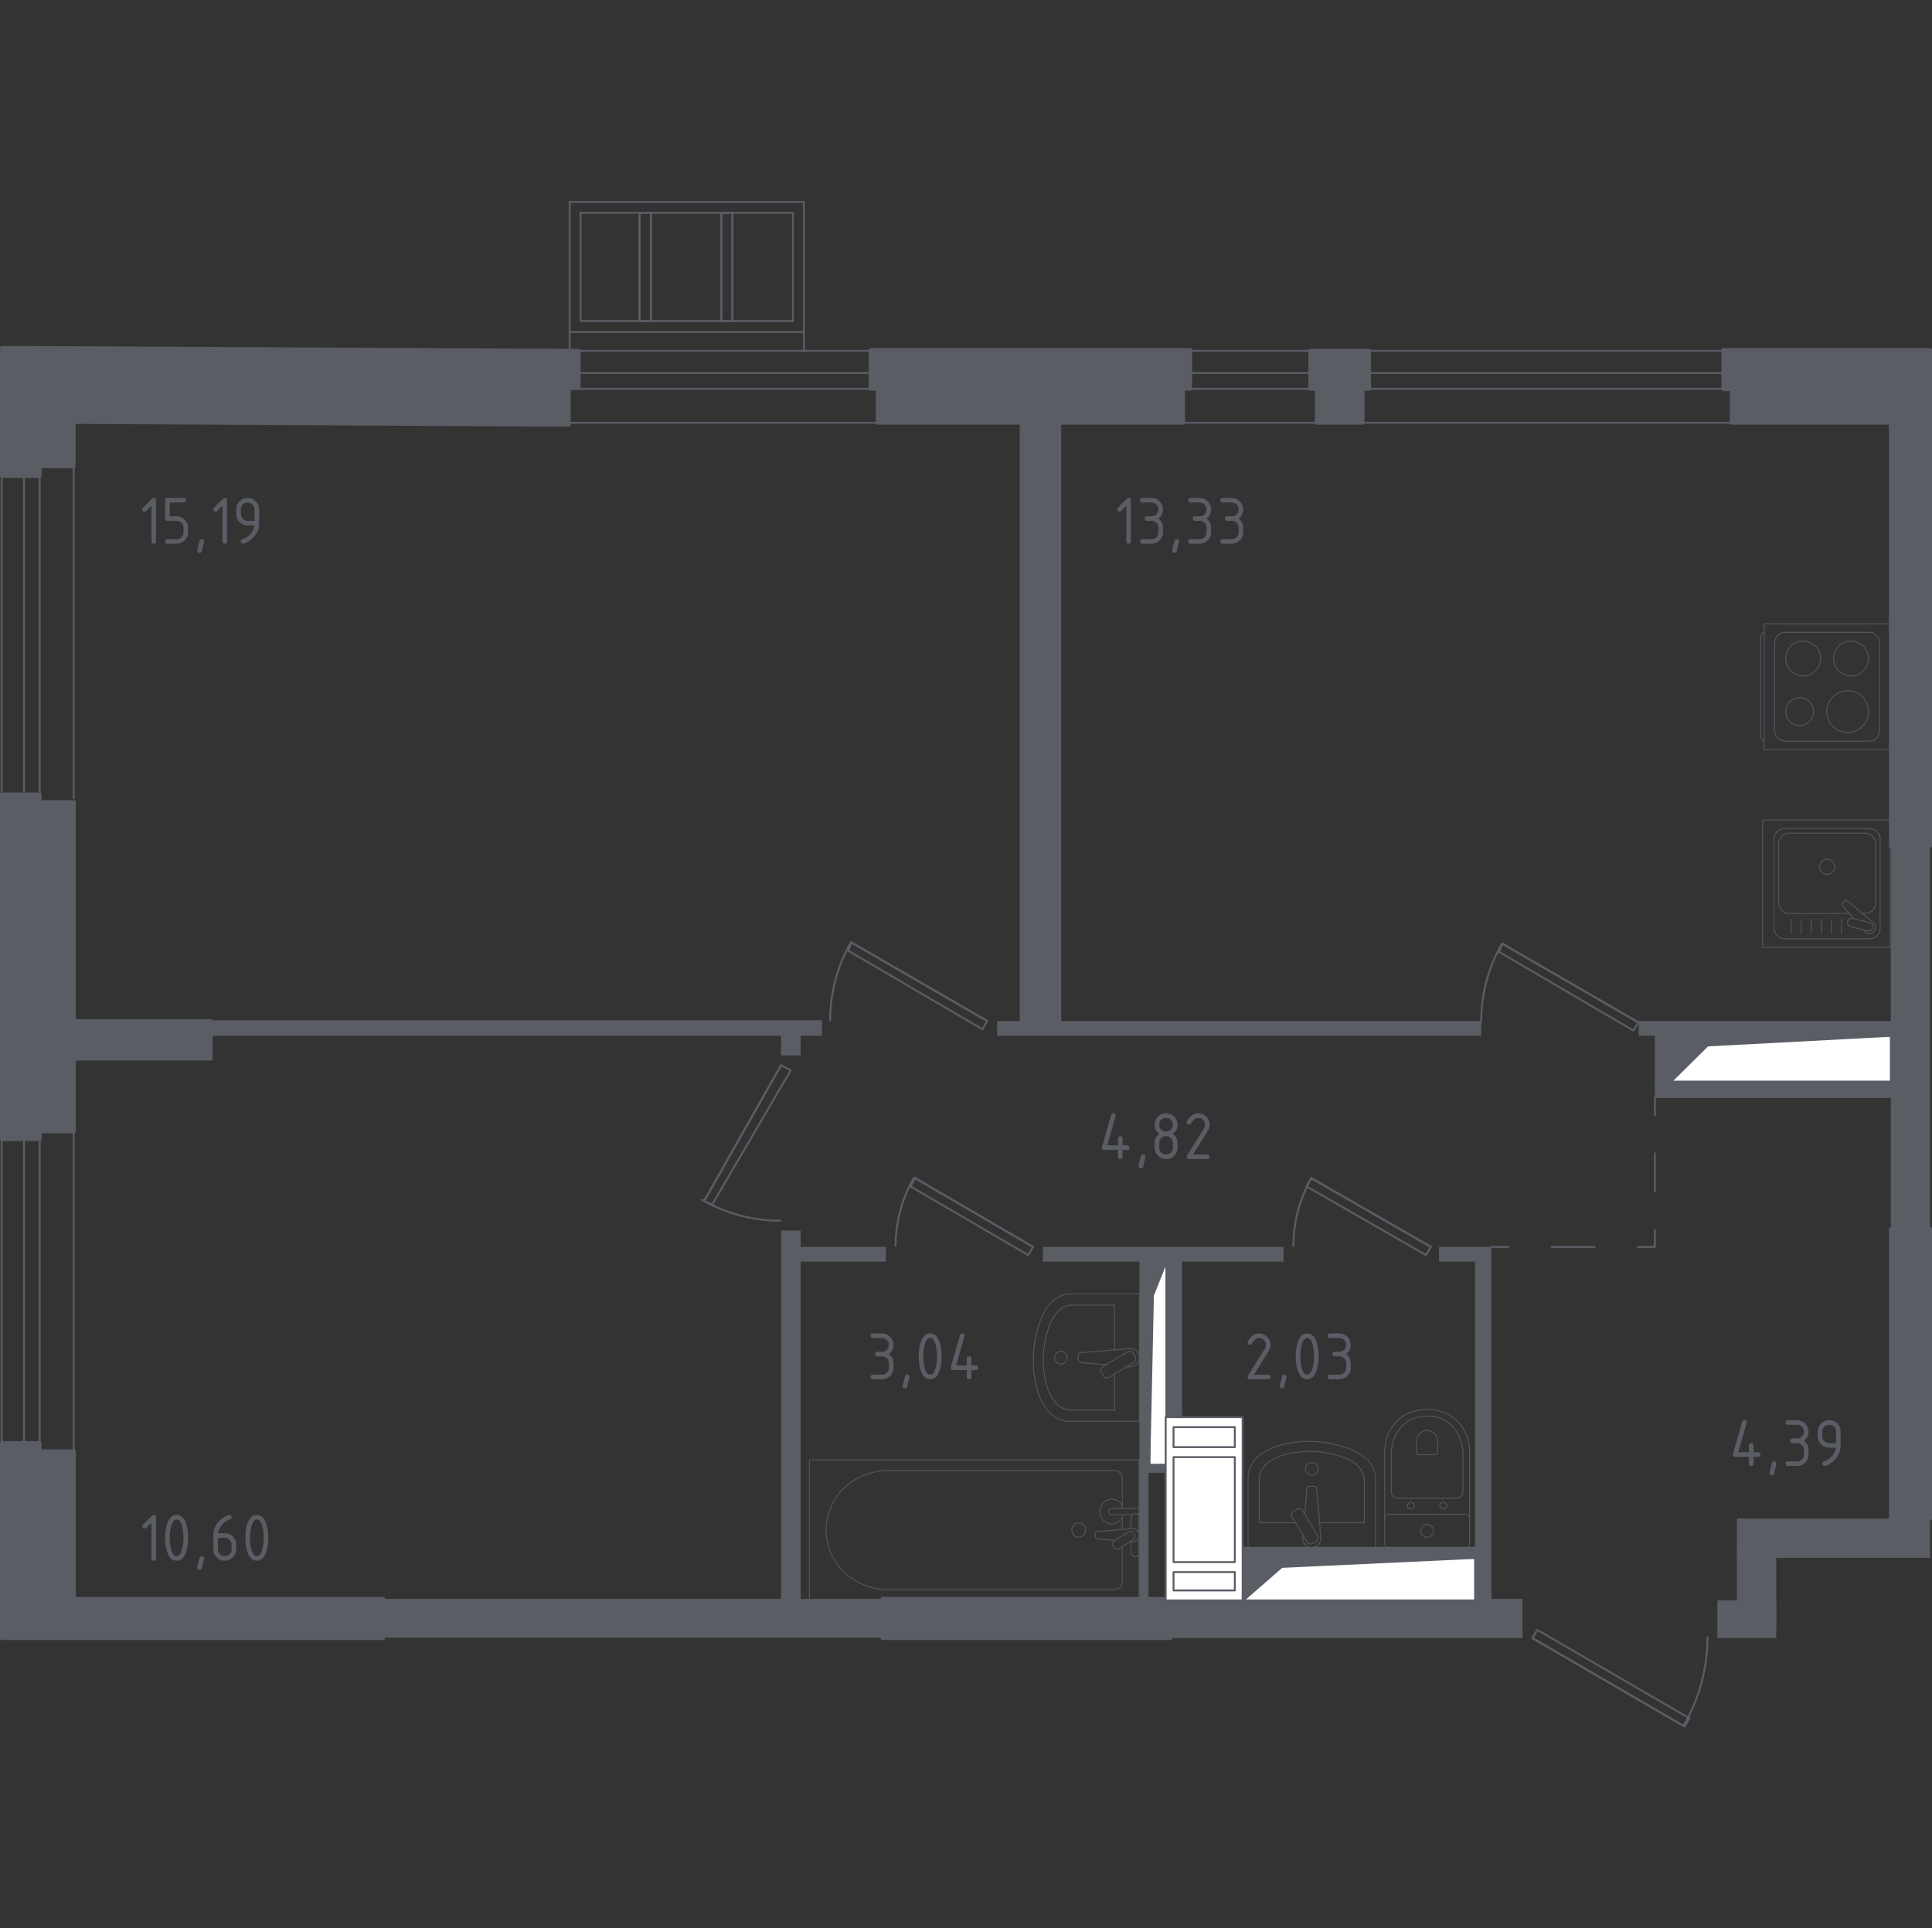 <?xml version="1.0" encoding="iso-8859-1"?>
<!-- Generator: Adobe Illustrator 26.0.1, SVG Export Plug-In . SVG Version: 6.00 Build 0)  -->
<svg version="1.1" xmlns="http://www.w3.org/2000/svg" xmlns:xlink="http://www.w3.org/1999/xlink" x="0px" y="0px"
	 viewBox="0 0 1001.842 1000" style="enable-background:new 0 0 1001.842 1000;" xml:space="preserve">
<rect x="0" y="0" width="1001.842" height="1000" fill="#333333" stroke="none"/>
<g id="&#x426;&#x432;&#x435;&#x442;_&#x43F;&#x43E;&#x43C;&#x435;&#x449;&#x435;&#x43D;&#x438;&#x439;">
</g>
<g id="_x21__x21__x21__&#x41E;&#x43A;&#x43D;&#x430;_x2C__&#x434;&#x432;&#x435;&#x440;&#x438;">
	<g>
		
			<line style="fill:none;stroke:#5B5D65;stroke-width:0.983;stroke-linecap:round;stroke-linejoin:round;stroke-miterlimit:10;" x1="38.206" y1="240.921" x2="38.206" y2="414.045"/>
		
			<line style="fill:none;stroke:#5B5D65;stroke-width:0.983;stroke-linecap:round;stroke-linejoin:round;stroke-miterlimit:10;" x1="0.859" y1="236.514" x2="0.859" y2="418.453"/>
		
			<line style="fill:none;stroke:#5B5D65;stroke-width:0.983;stroke-linecap:round;stroke-linejoin:round;stroke-miterlimit:10;" x1="20.584" y1="236.514" x2="20.584" y2="418.453"/>
		
			<line style="fill:none;stroke:#5B5D65;stroke-width:0.983;stroke-linecap:round;stroke-linejoin:round;stroke-miterlimit:10;" x1="12.425" y1="236.514" x2="12.425" y2="418.453"/>
	</g>
	<g>
		
			<line style="fill:none;stroke:#5B5D65;stroke-width:0.983;stroke-linecap:round;stroke-linejoin:round;stroke-miterlimit:10;" x1="38.206" y1="574.06" x2="38.206" y2="757.325"/>
		
			<line style="fill:none;stroke:#5B5D65;stroke-width:0.983;stroke-linecap:round;stroke-linejoin:round;stroke-miterlimit:10;" x1="0.859" y1="569.394" x2="0.859" y2="761.99"/>
		
			<line style="fill:none;stroke:#5B5D65;stroke-width:0.983;stroke-linecap:round;stroke-linejoin:round;stroke-miterlimit:10;" x1="20.584" y1="569.394" x2="20.584" y2="761.99"/>
		
			<line style="fill:none;stroke:#5B5D65;stroke-width:0.983;stroke-linecap:round;stroke-linejoin:round;stroke-miterlimit:10;" x1="12.425" y1="569.394" x2="12.425" y2="761.99"/>
	</g>
	<g>
		
			<line style="fill:none;stroke:#5B5D65;stroke-width:0.983;stroke-linecap:round;stroke-linejoin:round;stroke-miterlimit:10;" x1="460.378" y1="219.256" x2="291.476" y2="219.257"/>
		
			<line style="fill:none;stroke:#5B5D65;stroke-width:0.983;stroke-linecap:round;stroke-linejoin:round;stroke-miterlimit:10;" x1="464.678" y1="181.909" x2="287.177" y2="181.91"/>
		
			<line style="fill:none;stroke:#5B5D65;stroke-width:0.983;stroke-linecap:round;stroke-linejoin:round;stroke-miterlimit:10;" x1="464.678" y1="201.635" x2="287.177" y2="201.635"/>
		
			<line style="fill:none;stroke:#5B5D65;stroke-width:0.983;stroke-linecap:round;stroke-linejoin:round;stroke-miterlimit:10;" x1="464.678" y1="193.476" x2="287.177" y2="193.476"/>
	</g>
	<g>
		
			<line style="fill:none;stroke:#5B5D65;stroke-width:0.983;stroke-linecap:round;stroke-linejoin:round;stroke-miterlimit:10;" x1="605.314" y1="219.256" x2="688.359" y2="219.257"/>
		
			<line style="fill:none;stroke:#5B5D65;stroke-width:0.983;stroke-linecap:round;stroke-linejoin:round;stroke-miterlimit:10;" x1="603.2" y1="181.909" x2="690.473" y2="181.91"/>
		
			<line style="fill:none;stroke:#5B5D65;stroke-width:0.983;stroke-linecap:round;stroke-linejoin:round;stroke-miterlimit:10;" x1="603.2" y1="201.635" x2="690.473" y2="201.635"/>
		
			<line style="fill:none;stroke:#5B5D65;stroke-width:0.983;stroke-linecap:round;stroke-linejoin:round;stroke-miterlimit:10;" x1="603.2" y1="193.476" x2="690.473" y2="193.476"/>
	</g>
	<g>
		
			<line style="fill:none;stroke:#5B5D65;stroke-width:0.983;stroke-linecap:round;stroke-linejoin:round;stroke-miterlimit:10;" x1="707.242" y1="219.256" x2="900.87" y2="219.256"/>
		
			<line style="fill:none;stroke:#5B5D65;stroke-width:0.983;stroke-linecap:round;stroke-linejoin:round;stroke-miterlimit:10;" x1="702.313" y1="181.909" x2="905.8" y2="181.91"/>
		
			<line style="fill:none;stroke:#5B5D65;stroke-width:0.983;stroke-linecap:round;stroke-linejoin:round;stroke-miterlimit:10;" x1="702.313" y1="201.635" x2="905.8" y2="201.635"/>
		
			<line style="fill:none;stroke:#5B5D65;stroke-width:0.983;stroke-linecap:round;stroke-linejoin:round;stroke-miterlimit:10;" x1="702.313" y1="193.476" x2="905.8" y2="193.476"/>
	</g>
	<g>
		<g>
			
				<rect x="374.115" y="110.391" style="fill:none;stroke:#5B5D65;stroke-width:0.983;stroke-linecap:round;stroke-linejoin:round;stroke-miterlimit:10;" width="5.696" height="56.081"/>
			
				<rect x="331.575" y="110.391" style="fill:none;stroke:#5B5D65;stroke-width:0.983;stroke-linecap:round;stroke-linejoin:round;stroke-miterlimit:10;" width="5.985" height="56.081"/>
			
				<line style="fill:none;stroke:#5B5D65;stroke-width:0.983;stroke-linecap:round;stroke-linejoin:round;stroke-miterlimit:10;" x1="379.811" y1="166.472" x2="379.811" y2="110.392"/>
			
				<line style="fill:none;stroke:#5B5D65;stroke-width:0.983;stroke-linecap:round;stroke-linejoin:round;stroke-miterlimit:10;" x1="374.115" y1="110.391" x2="374.115" y2="166.472"/>
			
				<line style="fill:none;stroke:#5B5D65;stroke-width:0.983;stroke-linecap:round;stroke-linejoin:round;stroke-miterlimit:10;" x1="337.558" y1="166.472" x2="337.558" y2="110.392"/>
			
				<line style="fill:none;stroke:#5B5D65;stroke-width:0.983;stroke-linecap:round;stroke-linejoin:round;stroke-miterlimit:10;" x1="331.575" y1="110.391" x2="331.575" y2="166.472"/>
			
				<polyline style="fill:none;stroke:#5B5D65;stroke-width:0.983;stroke-linecap:round;stroke-linejoin:round;stroke-miterlimit:10;" points="
				295.397,181.91 295.397,104.67 416.851,104.67 416.851,181.91 			"/>
			
				<line style="fill:none;stroke:#5B5D65;stroke-width:0.983;stroke-linecap:round;stroke-linejoin:round;stroke-miterlimit:10;" x1="411.176" y1="110.391" x2="301.072" y2="110.391"/>
			
				<line style="fill:none;stroke:#5B5D65;stroke-width:0.983;stroke-linecap:round;stroke-linejoin:round;stroke-miterlimit:10;" x1="411.176" y1="166.472" x2="411.176" y2="110.392"/>
			
				<line style="fill:none;stroke:#5B5D65;stroke-width:0.983;stroke-linecap:round;stroke-linejoin:round;stroke-miterlimit:10;" x1="301.072" y1="166.472" x2="411.176" y2="166.472"/>
			
				<line style="fill:none;stroke:#5B5D65;stroke-width:0.983;stroke-linecap:round;stroke-linejoin:round;stroke-miterlimit:10;" x1="301.072" y1="110.391" x2="301.072" y2="166.472"/>
		</g>
		
			<line style="fill:none;stroke:#5B5D65;stroke-width:0.983;stroke-linecap:round;stroke-linejoin:round;stroke-miterlimit:10;" x1="295.397" y1="172.194" x2="416.851" y2="172.194"/>
	</g>
	<g>
		
			<polyline style="fill:none;stroke:#5B5D65;stroke-width:0.983;stroke-linecap:round;stroke-linejoin:round;stroke-miterlimit:10;" points="
			873.54,895.33 876.086,891.087 797.149,845.251 794.602,849.496 873.54,895.33 		"/>
		
			<line style="fill:none;stroke:#5B5D65;stroke-width:0.983;stroke-linecap:round;stroke-linejoin:round;stroke-miterlimit:10;" x1="794.602" y1="849.496" x2="873.54" y2="895.33"/>
		
			<path style="fill:none;stroke:#5B5D65;stroke-width:0.983;stroke-linecap:round;stroke-linejoin:round;stroke-miterlimit:10;" d="
			M873.201,894.652c8.012-13.836,12.222-29.624,12.222-45.581"/>
		
			<polyline style="fill:none;stroke:#5B5D65;stroke-width:0.983;stroke-linecap:round;stroke-linejoin:round;stroke-miterlimit:10;" points="
			441.505,488.76 439.808,493.003 509.409,533.745 511.955,529.502 441.505,488.76 		"/>
		
			<line style="fill:none;stroke:#5B5D65;stroke-width:0.983;stroke-linecap:round;stroke-linejoin:round;stroke-miterlimit:10;" x1="511.955" y1="529.502" x2="441.505" y2="488.76"/>
		
			<path style="fill:none;stroke:#5B5D65;stroke-width:0.983;stroke-linecap:round;stroke-linejoin:round;stroke-miterlimit:10;" d="
			M441.336,488.504c-7.121,12.307-10.865,26.312-10.865,40.573"/>
		
			<polyline style="fill:none;stroke:#5B5D65;stroke-width:0.983;stroke-linecap:round;stroke-linejoin:round;stroke-miterlimit:10;" points="
			779.112,489.439 777.414,493.683 847.015,534.425 849.562,530.181 779.112,489.439 		"/>
		
			<line style="fill:none;stroke:#5B5D65;stroke-width:0.983;stroke-linecap:round;stroke-linejoin:round;stroke-miterlimit:10;" x1="849.562" y1="530.181" x2="779.112" y2="489.439"/>
		
			<path style="fill:none;stroke:#5B5D65;stroke-width:0.983;stroke-linecap:round;stroke-linejoin:round;stroke-miterlimit:10;" d="
			M778.942,489.184c-7.121,12.307-10.865,26.312-10.865,40.573"/>
		
			<polyline style="fill:none;stroke:#5B5D65;stroke-width:0.983;stroke-linecap:round;stroke-linejoin:round;stroke-miterlimit:10;" points="
			365.114,622.868 369.358,624.566 410.1,554.965 405.008,552.419 365.114,622.868 		"/>
		
			<line style="fill:none;stroke:#5B5D65;stroke-width:0.983;stroke-linecap:round;stroke-linejoin:round;stroke-miterlimit:10;" x1="405.008" y1="552.419" x2="365.114" y2="622.868"/>
		
			<path style="fill:none;stroke:#5B5D65;stroke-width:0.983;stroke-linecap:round;stroke-linejoin:round;stroke-miterlimit:10;" d="
			M364.053,622.189c12.333,7.13,26.304,10.865,40.53,10.865"/>
		
			<polyline style="fill:none;stroke:#5B5D65;stroke-width:0.983;stroke-linecap:round;stroke-linejoin:round;stroke-miterlimit:10;" points="
			680.016,610.985 677.469,615.23 739.431,650.878 741.978,646.634 680.016,610.985 		"/>
		
			<line style="fill:none;stroke:#5B5D65;stroke-width:0.983;stroke-linecap:round;stroke-linejoin:round;stroke-miterlimit:10;" x1="741.978" y1="646.634" x2="680.016" y2="610.985"/>
		
			<path style="fill:none;stroke:#5B5D65;stroke-width:0.983;stroke-linecap:round;stroke-linejoin:round;stroke-miterlimit:10;" d="
			M680.177,610.73c-6.221,10.78-9.498,23.004-9.498,35.48"/>
		
			<polyline style="fill:none;stroke:#5B5D65;stroke-width:0.983;stroke-linecap:round;stroke-linejoin:round;stroke-miterlimit:10;" points="
			474.608,610.985 472.062,615.23 533.175,650.878 535.721,646.634 474.608,610.985 		"/>
		
			<line style="fill:none;stroke:#5B5D65;stroke-width:0.983;stroke-linecap:round;stroke-linejoin:round;stroke-miterlimit:10;" x1="535.721" y1="646.634" x2="474.608" y2="610.985"/>
		
			<path style="fill:none;stroke:#5B5D65;stroke-width:0.983;stroke-linecap:round;stroke-linejoin:round;stroke-miterlimit:10;" d="
			M473.921,610.73c-6.222,10.78-9.498,23.004-9.498,35.48"/>
	</g>
</g>
<g id="&#x41F;&#x435;&#x440;&#x435;&#x433;&#x43E;&#x440;&#x43E;&#x434;&#x43A;&#x438;">
	<g>
		<rect x="195.142" y="829.152" style="fill:#5B5D65;" width="264.825" height="20.085"/>
		<rect x="606.19" y="829.152" style="fill:#5B5D65;" width="183.32" height="20.343"/>
	</g>
	<rect x="746.221" y="646.634" style="fill:#5B5D65;" width="24.615" height="7.639"/>
	<rect x="764.895" y="646.634" style="fill:#5B5D65;" width="8.488" height="185.037"/>
	<rect x="540.814" y="646.634" style="fill:#5B5D65;" width="124.772" height="7.639"/>
	<rect x="604.824" y="651.727" style="fill:#5B5D65;" width="8.137" height="83.181"/>
	<rect x="590.831" y="653" style="fill:#5B5D65;" width="4.73" height="177.822"/>
	<rect x="593.439" y="758.675" style="fill:#5B5D65;" width="11.204" height="5.093"/>
	<rect x="405.008" y="638.147" style="fill:#5B5D65;" width="10.186" height="192.675"/>
	<rect x="413.92" y="646.634" style="fill:#5B5D65;" width="45.41" height="7.639"/>
	<rect x="405.008" y="532.897" style="fill:#5B5D65;" width="10.186" height="14.429"/>
	<rect x="104.878" y="529.077" style="fill:#5B5D65;" width="321.349" height="8.064"/>
	<rect x="517.048" y="529.502" style="fill:#5B5D65;" width="251.03" height="7.639"/>
	<rect x="849.774" y="529.502" style="fill:#5B5D65;" width="134.113" height="7.639"/>
	<rect x="858.144" y="560.907" style="fill:#5B5D65;" width="125.626" height="8.488"/>
	<rect x="858.144" y="533.745" style="fill:#5B5D65;" width="8.606" height="30.556"/>
	<g>
		<rect x="980.488" y="438.68" style="fill:#5B5D65;" width="20.371" height="199.466"/>
		<rect x="900.701" y="787.534" style="fill:#5B5D65;" width="100.158" height="20.375"/>
		<rect x="900.701" y="802.176" style="fill:#5B5D65;" width="20.377" height="43.075"/>
		<rect x="890.522" y="829.974" style="fill:#5B5D65;" width="30.556" height="19.522"/>
	</g>
	<rect x="644.372" y="802.176" style="fill:#5B5D65;" width="126.465" height="6.578"/>
</g>
<g id="_x21__x21__x21__&#x41F;&#x443;&#x43D;&#x43A;&#x442;&#x438;&#x440;">
	<g>
		<g>
			
				<line style="fill:none;stroke:#5B5D65;stroke-width:0.983;stroke-linecap:round;stroke-linejoin:round;" x1="773.382" y1="646.634" x2="782.161" y2="646.634"/>
			
				<line style="fill:none;stroke:#5B5D65;stroke-width:0.983;stroke-linecap:round;stroke-linejoin:round;stroke-dasharray:22.401,22.401;" x1="804.562" y1="646.634" x2="838.164" y2="646.634"/>
			<polyline style="fill:none;stroke:#5B5D65;stroke-width:0.983;stroke-linecap:round;stroke-linejoin:round;" points="
				849.365,646.634 858.144,646.634 858.144,637.856 			"/>
			
				<line style="fill:none;stroke:#5B5D65;stroke-width:0.983;stroke-linecap:round;stroke-linejoin:round;stroke-dasharray:19.894,19.894;" x1="858.144" y1="617.961" x2="858.144" y2="588.12"/>
			
				<line style="fill:none;stroke:#5B5D65;stroke-width:0.983;stroke-linecap:round;stroke-linejoin:round;" x1="858.144" y1="578.173" x2="858.144" y2="569.394"/>
		</g>
	</g>
</g>
<g id="_x21__x21__x21__&#x41C;&#x435;&#x431;&#x435;&#x43B;&#x44C;">
	<g style="opacity:0.8;">
		
			<line style="fill:none;stroke:#5B5D65;stroke-width:0.492;stroke-linecap:round;stroke-linejoin:round;stroke-miterlimit:10;" x1="581.963" y1="793.145" x2="581.963" y2="785.548"/>
		
			<path style="fill:none;stroke:#5B5D65;stroke-width:0.492;stroke-linecap:round;stroke-linejoin:round;stroke-miterlimit:10;" d="
			M581.963,782.182l0-15.7c0-2.144-1.812-3.876-4.042-3.876l-117.344,0c-8.006,0-15.736,2.859-21.664,8.017
			c-14.069,12.249-14.069,33.452,0,45.698c5.928,5.165,13.658,8.024,21.664,8.024l117.344,0c2.23,0,4.042-1.74,4.042-3.884l0-18.384
			"/>
		
			<rect x="419.732" y="757.055" style="fill:none;stroke:#5B5D65;stroke-width:0.492;stroke-linecap:round;stroke-linejoin:round;stroke-miterlimit:10;" width="170.866" height="72.84"/>
		
			<path style="fill:none;stroke:#5B5D65;stroke-width:0.492;stroke-linecap:round;stroke-linejoin:round;stroke-miterlimit:10;" d="
			M555.774,793.473c0-2.059,1.61-3.726,3.599-3.726c1.986,0,3.599,1.667,3.599,3.726c0,2.059-1.613,3.729-3.599,3.729
			C557.384,797.203,555.774,795.532,555.774,793.473z"/>
		
			<path style="fill:none;stroke:#5B5D65;stroke-width:0.492;stroke-linecap:round;stroke-linejoin:round;stroke-miterlimit:10;" d="
			M590.597,785.548v-3.366l-5.297,0h-0.362h-8.371c0,0-1.723,0.062-1.723,1.681c0,1.619,1.723,1.685,1.723,1.685h8.371h0.362
			l1.955,0"/>
		<g>
			
				<path style="fill:none;stroke:#5B5D65;stroke-width:0.492;stroke-linecap:round;stroke-linejoin:round;stroke-miterlimit:10;" d="
				M586.041,799.535l1.055,0.09c1.674,0.139,3.258-1.164,3.475-3.073c0.014-0.128,0.021-0.253,0.021-0.385
				c0-0.129-0.007-0.257-0.021-0.385c-0.216-1.909-1.801-3.212-3.475-3.076l-18.168,1.553c-0.578,0-1.046,0.536-1.046,1.2v1.413
				c0,0.668,0.468,1.197,1.046,1.197l9.203,0.788"/>
			
				<path style="fill:none;stroke:#5B5D65;stroke-width:0.492;stroke-linecap:round;stroke-linejoin:round;stroke-miterlimit:10;" d="
				M577.541,802.404l-0.323-0.551c-0.567-0.984-0.262-2.268,0.688-2.856l7.29-4.548c0.947-0.591,2.188-0.272,2.762,0.705
				l0.319,0.562c0.571,0.973,0.259,2.261-0.684,2.852l-7.294,4.544C579.353,803.704,578.112,803.388,577.541,802.404z"/>
			
				<path style="fill:none;stroke:#5B5D65;stroke-width:0.492;stroke-linecap:round;stroke-linejoin:round;stroke-miterlimit:10;" d="
				M586.19,799.439c0.139,2.655,0.401,6.103,0.853,7.025c0.635,1.285,2.4,0.716,2.4,0.716h1.128l0-22.032h-1.128
				c0,0-1.766-0.565-2.4,0.719c-0.446,0.908-0.707,4.275-0.847,6.916"/>
		</g>
		
			<path style="fill:none;stroke:#5B5D65;stroke-width:0.492;stroke-linecap:round;stroke-linejoin:round;stroke-miterlimit:10;" d="
			M581.963,780.728c-1.063-1.967-3.095-3.296-5.425-3.296c-3.432,0-6.216,2.878-6.216,6.431c0,3.553,2.783,6.431,6.216,6.431
			c2.33,0,4.362-1.329,5.425-3.296"/>
	</g>
	<g style="opacity:0.8;">
		
			<path style="fill:none;stroke:#5B5D65;stroke-width:0.492;stroke-linecap:round;stroke-linejoin:round;stroke-miterlimit:10;" d="
			M713.26,802.521v-35.874c0-6.82-5.861-13.02-15.001-15.851l-2.855-0.89c-10.708-3.317-23.025-3.243-33.637,0.218
			c-8.902,2.894-14.57,9.003-14.57,15.715v36.682H713.26z"/>
		
			<path style="fill:none;stroke:#5B5D65;stroke-width:0.492;stroke-linecap:round;stroke-linejoin:round;stroke-miterlimit:10;" d="
			M684.24,789.653h23.217v-22.07c0-5.31-4.832-10.134-12.367-12.34l-2.35-0.688c-8.825-2.587-18.982-2.525-27.729,0.163
			c-7.337,2.257-12.01,7.015-12.01,12.231v22.703h18.765"/>
		
			<path style="fill:none;stroke:#5B5D65;stroke-width:0.492;stroke-linecap:round;stroke-linejoin:round;stroke-miterlimit:10;" d="
			M675.682,796.159l-0.121,1.471c-0.194,2.342,1.573,4.56,4.148,4.859c0.171,0.019,0.346,0.031,0.52,0.031s0.346-0.012,0.52-0.031
			c2.575-0.299,4.343-2.517,4.148-4.859l-2.094-25.402c0-0.812-0.726-1.464-1.624-1.464h-1.907c-0.894,0-1.62,0.653-1.62,1.464
			l-1.077,13.069"/>
		
			<path style="fill:none;stroke:#5B5D65;stroke-width:0.492;stroke-linecap:round;stroke-linejoin:round;stroke-miterlimit:10;" d="
			M670.787,783.764l1.69-1.014c1.033-0.625,2.396-0.287,3.018,0.75l7.71,12.798c0.629,1.045,0.291,2.404-0.75,3.026l-1.686,1.018
			c-1.033,0.625-2.397,0.287-3.022-0.75l-7.706-12.806C669.416,785.749,669.753,784.39,670.787,783.764z"/>
		
			<path style="fill:none;stroke:#5B5D65;stroke-width:0.492;stroke-linecap:round;stroke-linejoin:round;stroke-miterlimit:10;" d="
			M676.927,761.792c0-1.822,1.48-3.298,3.302-3.298c1.818,0,3.294,1.476,3.294,3.298c0,1.825-1.476,3.301-3.294,3.301
			C678.407,765.093,676.927,763.617,676.927,761.792z"/>
	</g>
	<g style="opacity:0.8;">
		
			<path style="fill:none;stroke:#5B5D65;stroke-width:0.492;stroke-linecap:round;stroke-linejoin:round;stroke-miterlimit:10;" d="
			M590.831,671.021l-35.874,0c-6.82,0-13.02,5.861-15.851,15.001l-0.889,2.855c-3.317,10.708-3.243,23.025,0.217,33.637
			c2.894,8.902,9.003,14.57,15.715,14.57l36.682,0L590.831,671.021z"/>
		
			<path style="fill:none;stroke:#5B5D65;stroke-width:0.492;stroke-linecap:round;stroke-linejoin:round;stroke-miterlimit:10;" d="
			M577.963,700.04l0-23.217l-22.07,0c-5.31,0-10.134,4.832-12.34,12.367l-0.688,2.35c-2.587,8.825-2.525,18.982,0.163,27.729
			c2.257,7.337,7.015,12.01,12.231,12.01l22.703,0l0-18.765"/>
		
			<path style="fill:none;stroke:#5B5D65;stroke-width:0.492;stroke-linecap:round;stroke-linejoin:round;stroke-miterlimit:10;" d="
			M584.47,708.599l1.471,0.121c2.342,0.194,4.56-1.573,4.859-4.148c0.019-0.171,0.031-0.346,0.031-0.52
			c0-0.175-0.012-0.346-0.031-0.52c-0.299-2.575-2.517-4.343-4.859-4.148l-25.402,2.093c-0.812,0-1.464,0.726-1.464,1.624v1.907
			c0,0.893,0.653,1.62,1.464,1.62l13.069,1.077"/>
		
			<path style="fill:none;stroke:#5B5D65;stroke-width:0.492;stroke-linecap:round;stroke-linejoin:round;stroke-miterlimit:10;" d="
			M572.075,713.494l-1.014-1.69c-0.625-1.033-0.287-2.396,0.75-3.018l12.798-7.71c1.045-0.629,2.404-0.291,3.026,0.75l1.018,1.686
			c0.625,1.033,0.287,2.397-0.75,3.022l-12.806,7.706C574.06,714.865,572.7,714.527,572.075,713.494z"/>
		
			<path style="fill:none;stroke:#5B5D65;stroke-width:0.492;stroke-linecap:round;stroke-linejoin:round;stroke-miterlimit:10;" d="
			M550.102,707.353c-1.822,0-3.298-1.48-3.298-3.302c0-1.818,1.476-3.294,3.298-3.294c1.825,0,3.301,1.476,3.301,3.294
			C553.404,705.873,551.928,707.353,550.102,707.353z"/>
	</g>
	<g style="opacity:0.8;">
		
			<path style="fill:none;stroke:#5B5D65;stroke-width:0.492;stroke-linecap:round;stroke-linejoin:round;stroke-miterlimit:10;" d="
			M718.022,789.563l0-36.676c0-3.997,1.003-7.951,3.028-11.494c2.891-5.05,8.446-10.437,18.992-10.437
			c10.554,0,16.109,5.388,19,10.437c2.025,3.542,3.02,7.497,3.02,11.494l0,36.676"/>
		
			<path style="fill:none;stroke:#5B5D65;stroke-width:0.492;stroke-linecap:round;stroke-linejoin:round;stroke-miterlimit:10;" d="
			M724.847,776.989c-1.868,0-3.376-1.402-3.376-3.139l0-19.76c0-3.589,0.843-7.147,2.552-10.336
			c2.439-4.541,7.124-9.381,16.019-9.381c8.891,0,13.576,4.84,16.015,9.381c1.713,3.189,2.552,6.747,2.552,10.336l0,19.76
			c0,1.736-1.507,3.139-3.375,3.139L724.847,776.989z"/>
		
			<path style="fill:none;stroke:#5B5D65;stroke-width:0.492;stroke-linecap:round;stroke-linejoin:round;stroke-miterlimit:10;" d="
			M735.58,754.39c-0.552,0-0.995-0.412-0.995-0.921l0-5.807c0-1.057,0.249-2.101,0.754-3.042c0.711-1.328,2.094-2.754,4.7-2.754
			c2.614,0,3.997,1.426,4.708,2.754c0.505,0.94,0.753,1.985,0.753,3.041v5.807c0,0.509-0.443,0.921-0.991,0.921L735.58,754.39z"/>
		
			<path style="fill:none;stroke:#5B5D65;stroke-width:0.492;stroke-linecap:round;stroke-linejoin:round;stroke-miterlimit:10;" d="
			M733.478,780.788c0-0.94-0.82-1.698-1.837-1.698c-1.006,0-1.826,0.758-1.826,1.698c0,0.94,0.82,1.705,1.826,1.705
			C732.658,782.493,733.478,781.728,733.478,780.788z"/>
		
			<path style="fill:none;stroke:#5B5D65;stroke-width:0.492;stroke-linecap:round;stroke-linejoin:round;stroke-miterlimit:10;" d="
			M750.27,780.788c0-0.94-0.82-1.698-1.834-1.698c-1.006,0-1.826,0.757-1.826,1.697s0.82,1.705,1.826,1.705
			C749.451,782.493,750.27,781.728,750.27,780.788z"/>
		
			<path style="fill:none;stroke:#5B5D65;stroke-width:0.492;stroke-linecap:round;stroke-linejoin:round;stroke-miterlimit:10;" d="
			M759.861,785.274l-39.64,0c-1.216,0-2.199,0.987-2.199,2.198l0,12.849c0,1.212,0.983,2.199,2.199,2.199l39.64,0
			c1.22,0,2.202-0.987,2.202-2.198l0-12.849C762.063,786.261,761.08,785.274,759.861,785.274z"/>
		
			<path style="fill:none;stroke:#5B5D65;stroke-width:0.492;stroke-linecap:round;stroke-linejoin:round;stroke-miterlimit:10;" d="
			M743.345,793.901c0-1.83-1.48-3.306-3.302-3.306c-1.822,0-3.302,1.476-3.302,3.306c0,1.826,1.48,3.302,3.302,3.302
			C741.865,797.203,743.345,795.727,743.345,793.901z"/>
	</g>
	<g style="opacity:0.8;">
		
			<rect x="913.991" y="425.266" style="fill:none;stroke:#5B5D65;stroke-width:0.492;stroke-linecap:round;stroke-linejoin:round;stroke-miterlimit:10;" width="66.062" height="66.062"/>
		
			<path style="fill:none;stroke:#5B5D65;stroke-width:0.492;stroke-linecap:round;stroke-linejoin:round;stroke-miterlimit:10;" d="
			M919.911,481.358v-46.132c0-3.038,2.466-5.508,5.504-5.508h44.042c3.041,0,5.504,2.47,5.504,5.508v46.132
			c0,3.041-2.463,5.508-5.504,5.508l-44.042,0C922.378,486.866,919.911,484.4,919.911,481.358z"/>
		
			<path style="fill:none;stroke:#5B5D65;stroke-width:0.492;stroke-linecap:round;stroke-linejoin:round;stroke-miterlimit:10;" d="
			M958.983,473.757h-31.167c-3.037,0-5.504-2.466-5.504-5.508v-30.665c0-3.041,2.466-5.508,5.504-5.508h39.242
			c3.041,0,5.508,2.466,5.508,5.508l0,30.665c0,3.041-2.466,5.508-5.508,5.508h-1.239"/>
		
			<path style="fill:none;stroke:#5B5D65;stroke-width:0.492;stroke-linecap:round;stroke-linejoin:round;stroke-miterlimit:10;" d="
			M947.438,453.432c-2.183,0-3.946-1.764-3.946-3.942c0-2.175,1.763-3.942,3.946-3.942c2.175,0,3.942,1.767,3.942,3.942
			C951.38,451.668,949.613,453.432,947.438,453.432z"/>
		
			<path style="fill:none;stroke:#5B5D65;stroke-width:0.492;stroke-linecap:round;stroke-linejoin:round;stroke-miterlimit:10;" d="
			M966.133,482.194l0.796,0.94c1.049,1.235,2.999,1.46,4.401,0.346c0.097-0.074,0.186-0.155,0.268-0.241
			c0.089-0.082,0.167-0.175,0.245-0.272c1.115-1.402,0.886-3.352-0.35-4.401l-13.443-11.392c-0.388-0.396-1.064-0.361-1.507,0.074
			l-0.932,0.932c-0.435,0.443-0.474,1.115-0.074,1.511l5.727,6.758"/>
		
			<path style="fill:none;stroke:#5B5D65;stroke-width:0.492;stroke-linecap:round;stroke-linejoin:round;stroke-miterlimit:10;" d="
			M958.081,477.929L958.081,477.929c0.287-1.181,1.491-1.903,2.668-1.608l8.708,2.163c1.173,0.288,1.896,1.488,1.604,2.668
			c-0.291,1.169-1.492,1.892-2.672,1.6l-8.701-2.156C958.508,480.302,957.79,479.106,958.081,477.929z"/>
		
			<line style="fill:none;stroke:#5B5D65;stroke-width:0.492;stroke-linecap:round;stroke-linejoin:round;stroke-miterlimit:10;" x1="928.766" y1="476.737" x2="928.766" y2="484.202"/>
		
			<line style="fill:none;stroke:#5B5D65;stroke-width:0.492;stroke-linecap:round;stroke-linejoin:round;stroke-miterlimit:10;" x1="933.99" y1="476.737" x2="933.99" y2="484.202"/>
		
			<line style="fill:none;stroke:#5B5D65;stroke-width:0.492;stroke-linecap:round;stroke-linejoin:round;stroke-miterlimit:10;" x1="939.218" y1="476.737" x2="939.218" y2="484.202"/>
		
			<line style="fill:none;stroke:#5B5D65;stroke-width:0.492;stroke-linecap:round;stroke-linejoin:round;stroke-miterlimit:10;" x1="944.443" y1="476.737" x2="944.443" y2="484.202"/>
		
			<line style="fill:none;stroke:#5B5D65;stroke-width:0.492;stroke-linecap:round;stroke-linejoin:round;stroke-miterlimit:10;" x1="949.667" y1="476.737" x2="949.667" y2="484.202"/>
		
			<line style="fill:none;stroke:#5B5D65;stroke-width:0.492;stroke-linecap:round;stroke-linejoin:round;stroke-miterlimit:10;" x1="954.891" y1="476.737" x2="954.891" y2="484.202"/>
	</g>
	<g style="opacity:0.8;">
		
			<path style="fill:none;stroke:#5B5D65;stroke-width:0.492;stroke-linecap:round;stroke-linejoin:round;stroke-miterlimit:10;" d="
			M914.78,327.92L914.78,327.92c-0.97,0-1.761,1.365-1.761,3.03l0,50.373c0,1.669,0.79,3.03,1.761,3.03"/>
		
			<rect x="914.812" y="323.522" style="fill:none;stroke:#5B5D65;stroke-width:0.492;stroke-linecap:round;stroke-linejoin:round;stroke-miterlimit:10;" width="65.24" height="65.24"/>
		
			<path style="fill:none;stroke:#5B5D65;stroke-width:0.492;stroke-linecap:round;stroke-linejoin:round;stroke-miterlimit:10;" d="
			M974.614,378.917v-45.559c0-3.004-2.436-5.439-5.435-5.439l-43.495,0c-3.003,0-5.435,2.436-5.435,5.439v45.559
			c0,3.003,2.432,5.435,5.435,5.435l43.495,0C972.179,384.353,974.614,381.921,974.614,378.917z"/>
		
			<path style="fill:none;stroke:#5B5D65;stroke-width:0.492;stroke-linecap:round;stroke-linejoin:round;stroke-miterlimit:10;" d="
			M959.852,350.544c5.002,0,9.049-4.055,9.049-9.053c0-5.002-4.047-9.056-9.049-9.056c-5.006,0-9.053,4.055-9.053,9.056
			C950.799,346.489,954.846,350.544,959.852,350.544z"/>
		
			<path style="fill:none;stroke:#5B5D65;stroke-width:0.492;stroke-linecap:round;stroke-linejoin:round;stroke-miterlimit:10;" d="
			M958.087,379.842c5.976,0,10.817-4.845,10.817-10.817c0-5.976-4.841-10.821-10.817-10.821c-5.98,0-10.821,4.845-10.821,10.821
			C947.266,374.998,952.107,379.842,958.087,379.842z"/>
		
			<path style="fill:none;stroke:#5B5D65;stroke-width:0.492;stroke-linecap:round;stroke-linejoin:round;stroke-miterlimit:10;" d="
			M935.012,350.544c5.002,0,9.053-4.055,9.053-9.053c0-5.002-4.051-9.056-9.053-9.056c-5.002,0-9.053,4.055-9.053,9.056
			C925.959,346.49,930.01,350.544,935.012,350.544z"/>
		
			<path style="fill:none;stroke:#5B5D65;stroke-width:0.492;stroke-linecap:round;stroke-linejoin:round;stroke-miterlimit:10;" d="
			M933.169,376.233c3.982,0,7.211-3.23,7.211-7.211c0-3.982-3.23-7.211-7.211-7.211c-3.982,0-7.211,3.23-7.211,7.211
			C925.958,373.003,929.188,376.233,933.169,376.233z"/>
	</g>
</g>
<g id="&#x41D;&#x435;&#x441;&#x443;&#x449;&#x438;&#x435;">
	<g>
		
			<polygon style="fill:#5B5D65;stroke:#5B5D65;stroke-width:1.966;stroke-linecap:round;stroke-linejoin:round;stroke-miterlimit:10;" points="
			679.422,201.635 682.817,201.635 682.817,219.257 706.583,219.257 706.583,201.635 709.978,201.635 709.978,181.91 
			679.422,181.91 		"/>
		
			<polygon style="fill:#5B5D65;stroke:#5B5D65;stroke-width:1.966;stroke-linecap:round;stroke-linejoin:round;stroke-miterlimit:10;" points="
			38.33,752.586 20.567,752.586 20.567,748.342 0.983,748.342 0.983,829.152 0.983,832.548 0.983,849.523 198.751,849.523 
			198.751,829.152 38.33,829.152 		"/>
		
			<rect x="457.633" y="829.152" style="fill:#5B5D65;stroke:#5B5D65;stroke-width:1.966;stroke-linecap:round;stroke-linejoin:round;stroke-miterlimit:10;" width="149.252" height="20.371"/>
		
			<rect x="980.488" y="637.298" style="fill:#5B5D65;stroke:#5B5D65;stroke-width:1.966;stroke-linecap:round;stroke-linejoin:round;stroke-miterlimit:10;" width="20.371" height="150.236"/>
		
			<polygon style="fill:#5B5D65;stroke:#5B5D65;stroke-width:1.966;stroke-linecap:round;stroke-linejoin:round;stroke-miterlimit:10;" points="
			980.488,219.256 980.488,438.68 1000.859,438.68 1000.859,181.497 997.463,181.497 980.488,181.497 893.651,181.497 
			893.651,201.834 897.979,201.834 897.979,219.256 		"/>
		
			<polygon style="fill:#5B5D65;stroke:#5B5D65;stroke-width:1.966;stroke-linecap:round;stroke-linejoin:round;stroke-miterlimit:10;" points="
			451.422,201.635 455.122,201.635 455.122,219.256 529.78,219.256 529.78,529.502 549.302,529.502 549.302,219.256 
			613.478,219.256 613.478,201.635 617.179,201.635 617.179,181.497 451.422,181.497 		"/>
		
			<polygon style="fill:#5B5D65;stroke:#5B5D65;stroke-width:1.966;stroke-linecap:round;stroke-linejoin:round;stroke-miterlimit:10;" points="
			0.983,411.974 0.983,590.784 20.584,590.784 20.584,586.766 38.33,586.766 38.33,549.023 109.312,549.023 109.312,529.502 
			38.33,529.502 38.33,415.993 20.584,415.993 20.584,411.974 		"/>
		
			<polygon style="fill:#5B5D65;stroke:#5B5D65;stroke-width:1.966;stroke-linecap:round;stroke-linejoin:round;stroke-miterlimit:10;" points="
			7.349,180.445 0.983,180.445 0.983,246.871 20.563,246.871 20.563,241.814 38.206,241.814 38.206,218.844 294.961,220.309 
			294.961,201.211 300.05,201.211 300.05,181.909 18.808,180.445 		"/>
	</g>
</g>
<g id="_x21__x21__x21__&#x41B;&#x435;&#x441;&#x442;&#x43D;&#x438;&#x446;&#x44B;_x2C__&#x43B;&#x438;&#x444;&#x442;&#x44B;">
</g>
<g id="_x21__x21__x21__&#x41F;&#x43B;&#x43E;&#x449;&#x430;&#x434;&#x438;">
	<g>
		<path style="fill:#5B5D65;" d="M584.062,262.275l-2.73,2.73c-0.229,0.225-0.506,0.337-0.83,0.337
			c-0.795,0-1.192-0.396-1.192-1.188c0-0.324,0.114-0.6,0.343-0.828l4.645-4.645c0.313-0.313,0.63-0.469,0.954-0.469
			c0.792,0,1.188,0.396,1.188,1.188v21.388c0,0.792-0.396,1.188-1.188,1.188s-1.188-0.396-1.188-1.188V262.275z"/>
		<path style="fill:#5B5D65;" d="M597.133,270.095h-2.376c-0.792,0-1.188-0.396-1.188-1.188s0.396-1.188,1.188-1.188h2.376
			c0.996,0,1.839-0.345,2.529-1.035c0.69-0.689,1.035-1.533,1.035-2.529c0-0.984-0.348-1.824-1.044-2.521s-1.536-1.044-2.521-1.044
			h-4.753c-0.792,0-1.188-0.396-1.188-1.188s0.396-1.188,1.188-1.188h4.753c1.645,0,3.046,0.583,4.204,1.746
			c1.158,1.165,1.737,2.563,1.737,4.195c0,1.969-0.792,3.553-2.377,4.753c1.585,1.2,2.377,2.784,2.377,4.753v2.376
			c0,1.645-0.582,3.046-1.746,4.204c-1.165,1.158-2.563,1.737-4.195,1.737h-4.753c-0.792,0-1.188-0.396-1.188-1.188
			s0.396-1.188,1.188-1.188h4.753c0.996,0,1.839-0.346,2.529-1.036c0.69-0.689,1.035-1.532,1.035-2.529v-2.376
			c0-0.984-0.348-1.824-1.044-2.521S598.117,270.095,597.133,270.095z"/>
		<path style="fill:#5B5D65;" d="M610.203,279.601c0.792,0,1.188,0.39,1.188,1.17c0,0.107-0.408,1.794-1.225,5.059
			c-0.144,0.601-0.528,0.9-1.152,0.9c-0.792,0-1.188-0.396-1.188-1.188c0-0.54,0.408-2.221,1.225-5.041
			C609.219,279.901,609.602,279.601,610.203,279.601z"/>
		<path style="fill:#5B5D65;" d="M622.085,270.095h-2.376c-0.792,0-1.188-0.396-1.188-1.188s0.396-1.188,1.188-1.188h2.376
			c0.996,0,1.839-0.345,2.529-1.035c0.69-0.689,1.035-1.533,1.035-2.529c0-0.984-0.348-1.824-1.044-2.521s-1.536-1.044-2.521-1.044
			h-4.753c-0.792,0-1.188-0.396-1.188-1.188s0.396-1.188,1.188-1.188h4.753c1.645,0,3.046,0.583,4.204,1.746
			c1.158,1.165,1.737,2.563,1.737,4.195c0,1.969-0.792,3.553-2.377,4.753c1.585,1.2,2.377,2.784,2.377,4.753v2.376
			c0,1.645-0.582,3.046-1.746,4.204c-1.165,1.158-2.563,1.737-4.195,1.737h-4.753c-0.792,0-1.188-0.396-1.188-1.188
			s0.396-1.188,1.188-1.188h4.753c0.996,0,1.839-0.346,2.529-1.036c0.69-0.689,1.035-1.532,1.035-2.529v-2.376
			c0-0.984-0.348-1.824-1.044-2.521S623.069,270.095,622.085,270.095z"/>
		<path style="fill:#5B5D65;" d="M638.72,270.095h-2.376c-0.792,0-1.188-0.396-1.188-1.188s0.396-1.188,1.188-1.188h2.376
			c0.996,0,1.839-0.345,2.529-1.035c0.69-0.689,1.035-1.533,1.035-2.529c0-0.984-0.348-1.824-1.044-2.521s-1.536-1.044-2.521-1.044
			h-4.753c-0.792,0-1.188-0.396-1.188-1.188s0.396-1.188,1.188-1.188h4.753c1.645,0,3.046,0.583,4.204,1.746
			c1.158,1.165,1.737,2.563,1.737,4.195c0,1.969-0.792,3.553-2.377,4.753c1.585,1.2,2.377,2.784,2.377,4.753v2.376
			c0,1.645-0.582,3.046-1.746,4.204c-1.165,1.158-2.563,1.737-4.195,1.737h-4.753c-0.792,0-1.188-0.396-1.188-1.188
			s0.396-1.188,1.188-1.188h4.753c0.996,0,1.839-0.346,2.529-1.036c0.69-0.689,1.035-1.532,1.035-2.529v-2.376
			c0-0.984-0.348-1.824-1.044-2.521S639.704,270.095,638.72,270.095z"/>
	</g>
	<g>
		<path style="fill:#5B5D65;" d="M898.604,754.317c0-0.132,0.013-0.239,0.036-0.324l4.753-16.635
			c0.168-0.576,0.552-0.864,1.152-0.864c0.792,0,1.188,0.397,1.188,1.191c0,0.108-0.015,0.223-0.042,0.343l-4.333,15.102h5.563
			v-3.565c0-0.792,0.396-1.188,1.188-1.188c0.793,0,1.188,0.396,1.188,1.188v3.565h2.377c0.792,0,1.188,0.396,1.188,1.188
			s-0.396,1.188-1.188,1.188h-2.377v3.564c0,0.792-0.396,1.188-1.188,1.188c-0.792,0-1.188-0.396-1.188-1.188v-3.564h-7.13
			C899.001,755.505,898.604,755.109,898.604,754.317z"/>
		<path style="fill:#5B5D65;" d="M919.993,757.882c0.792,0,1.188,0.39,1.188,1.17c0,0.107-0.408,1.794-1.225,5.059
			c-0.144,0.601-0.528,0.9-1.152,0.9c-0.792,0-1.188-0.396-1.188-1.188c0-0.54,0.408-2.221,1.225-5.041
			C919.009,758.182,919.392,757.882,919.993,757.882z"/>
		<path style="fill:#5B5D65;" d="M931.875,748.376h-2.376c-0.792,0-1.188-0.396-1.188-1.188s0.396-1.188,1.188-1.188h2.376
			c0.996,0,1.839-0.345,2.529-1.035c0.69-0.689,1.035-1.533,1.035-2.529c0-0.984-0.348-1.824-1.044-2.521s-1.536-1.044-2.521-1.044
			h-4.753c-0.792,0-1.188-0.396-1.188-1.188s0.396-1.188,1.188-1.188h4.753c1.645,0,3.046,0.583,4.204,1.746
			c1.158,1.165,1.737,2.563,1.737,4.195c0,1.969-0.792,3.553-2.377,4.753c1.585,1.2,2.377,2.784,2.377,4.753v2.376
			c0,1.645-0.582,3.046-1.746,4.204c-1.165,1.158-2.563,1.737-4.195,1.737h-4.753c-0.792,0-1.188-0.396-1.188-1.188
			s0.396-1.188,1.188-1.188h4.753c0.996,0,1.839-0.346,2.529-1.036c0.69-0.689,1.035-1.532,1.035-2.529v-2.376
			c0-0.984-0.348-1.824-1.044-2.521S932.859,748.376,931.875,748.376z"/>
		<path style="fill:#5B5D65;" d="M946.134,760.258c-0.313,0-0.589-0.12-0.828-0.36c-0.24-0.239-0.36-0.516-0.36-0.828
			c0-0.552,0.198-0.894,0.594-1.026c0.864-0.288,1.585-0.617,2.161-0.99c2.556-1.656,3.984-3.756,4.284-6.301h-3.475
			c-1.645,0-3.046-0.579-4.204-1.737s-1.737-2.56-1.737-4.204v-2.376c0-1.645,0.579-3.046,1.737-4.204s2.56-1.737,4.204-1.737
			c1.656,0,3.061,0.573,4.213,1.72s1.729,2.541,1.729,4.186v7.165c0,4.033-1.879,7.22-5.635,9.561
			C947.603,759.88,946.71,760.258,946.134,760.258z M952.074,748.376v-5.941c0-0.984-0.348-1.824-1.044-2.521
			s-1.536-1.044-2.521-1.044s-1.824,0.348-2.521,1.044s-1.044,1.536-1.044,2.521v2.376c0,0.997,0.345,1.84,1.035,2.53
			c0.69,0.689,1.533,1.035,2.529,1.035H952.074z"/>
	</g>
	<g>
		<path style="fill:#5B5D65;" d="M571.401,595.145c0-0.132,0.013-0.239,0.036-0.324l4.753-16.635
			c0.168-0.576,0.552-0.864,1.152-0.864c0.792,0,1.188,0.397,1.188,1.191c0,0.108-0.015,0.223-0.042,0.343l-4.333,15.102h5.563
			v-3.565c0-0.792,0.396-1.188,1.188-1.188c0.793,0,1.188,0.396,1.188,1.188v3.565h2.377c0.792,0,1.188,0.396,1.188,1.188
			s-0.396,1.188-1.188,1.188h-2.377v3.564c0,0.792-0.396,1.188-1.188,1.188c-0.792,0-1.188-0.396-1.188-1.188v-3.564h-7.13
			C571.798,596.333,571.401,595.937,571.401,595.145z"/>
		<path style="fill:#5B5D65;" d="M592.79,598.71c0.792,0,1.188,0.39,1.188,1.17c0,0.107-0.408,1.794-1.225,5.059
			c-0.144,0.601-0.528,0.9-1.152,0.9c-0.792,0-1.188-0.396-1.188-1.188c0-0.54,0.408-2.221,1.225-5.041
			C591.805,599.01,592.189,598.71,592.79,598.71z"/>
		<path style="fill:#5B5D65;" d="M604.672,601.086c-1.645,0-3.046-0.579-4.204-1.737s-1.737-2.56-1.737-4.204v-2.376
			c0-1.969,0.793-3.553,2.377-4.753c-1.584-1.2-2.377-2.784-2.377-4.753c0-1.645,0.579-3.046,1.737-4.204s2.56-1.737,4.204-1.737
			s3.046,0.579,4.204,1.737s1.737,2.56,1.737,4.204c0,1.969-0.792,3.553-2.377,4.753c1.141,0.864,1.86,1.926,2.161,3.187
			c0.144,0.637,0.216,1.95,0.216,3.942c0,1.645-0.579,3.046-1.737,4.204S606.316,601.086,604.672,601.086z M604.672,586.827
			c0.996,0,1.839-0.345,2.529-1.035c0.69-0.689,1.035-1.533,1.035-2.529c0-0.984-0.348-1.824-1.044-2.521s-1.536-1.044-2.521-1.044
			c-0.996,0-1.839,0.345-2.529,1.035s-1.035,1.533-1.035,2.529s0.345,1.84,1.035,2.529
			C602.833,586.483,603.676,586.827,604.672,586.827z M604.672,598.71c0.996,0,1.839-0.346,2.529-1.036
			c0.69-0.689,1.035-1.532,1.035-2.529v-2.376c0-0.984-0.348-1.824-1.044-2.521s-1.536-1.044-2.521-1.044
			c-0.996,0-1.839,0.345-2.529,1.035s-1.035,1.533-1.035,2.529v2.376c0,0.997,0.345,1.84,1.035,2.529
			C602.833,598.364,603.676,598.71,604.672,598.71z"/>
		<path style="fill:#5B5D65;" d="M621.306,577.321c1.645,0,3.046,0.579,4.204,1.737s1.737,2.56,1.737,4.204
			c0,1.128-0.36,2.269-1.08,3.421l-7.489,12.026h7.381c0.792,0,1.188,0.396,1.188,1.188s-0.396,1.188-1.188,1.188h-9.506
			c-0.792,0-1.188-0.396-1.188-1.188c0-0.24,0.066-0.468,0.199-0.685l8.712-13.989c0.396-0.636,0.595-1.29,0.595-1.962
			c0-0.984-0.348-1.824-1.044-2.521s-1.536-1.044-2.521-1.044c-1.344,0-2.586,0.996-3.727,2.988
			c-0.216,0.384-0.558,0.576-1.026,0.576c-0.792,0-1.188-0.396-1.188-1.188c0-0.18,0.036-0.342,0.108-0.486
			C616.95,578.744,618.894,577.321,621.306,577.321z"/>
	</g>
	<g>
		<path style="fill:#5B5D65;" d="M652.897,691.495c1.645,0,3.046,0.579,4.204,1.737s1.737,2.56,1.737,4.204
			c0,1.128-0.36,2.269-1.08,3.421l-7.489,12.026h7.381c0.792,0,1.188,0.396,1.188,1.188s-0.396,1.188-1.188,1.188h-9.506
			c-0.792,0-1.188-0.396-1.188-1.188c0-0.24,0.066-0.468,0.199-0.685l8.712-13.989c0.396-0.636,0.595-1.29,0.595-1.962
			c0-0.984-0.348-1.824-1.044-2.521s-1.536-1.044-2.521-1.044c-1.344,0-2.586,0.996-3.727,2.988
			c-0.216,0.384-0.558,0.576-1.026,0.576c-0.792,0-1.188-0.396-1.188-1.188c0-0.18,0.036-0.342,0.108-0.486
			C648.541,692.918,650.485,691.495,652.897,691.495z"/>
		<path style="fill:#5B5D65;" d="M665.968,712.884c0.792,0,1.188,0.39,1.188,1.17c0,0.107-0.408,1.794-1.225,5.059
			c-0.144,0.601-0.528,0.9-1.152,0.9c-0.792,0-1.188-0.396-1.188-1.188c0-0.54,0.408-2.221,1.225-5.041
			C664.983,713.184,665.367,712.884,665.968,712.884z"/>
		<path style="fill:#5B5D65;" d="M683.791,703.378c0,2.832-0.349,5.281-1.044,7.345c-1.021,3.024-2.653,4.537-4.897,4.537
			s-3.877-1.506-4.896-4.519c-0.696-2.064-1.045-4.52-1.045-7.363c0-2.845,0.349-5.299,1.045-7.363
			c1.02-3.013,2.652-4.52,4.896-4.52s3.877,1.513,4.897,4.537C683.442,698.097,683.791,700.545,683.791,703.378z M681.414,703.378
			c0-1.969-0.21-3.823-0.63-5.563c-0.636-2.628-1.614-3.942-2.935-3.942c-1.309,0-2.28,1.32-2.916,3.961
			c-0.433,1.776-0.648,3.624-0.648,5.545c0,1.956,0.21,3.811,0.63,5.563c0.636,2.629,1.614,3.943,2.935,3.943
			s2.299-1.314,2.935-3.943C681.204,707.189,681.414,705.334,681.414,703.378z"/>
		<path style="fill:#5B5D65;" d="M694.484,703.378h-2.376c-0.792,0-1.188-0.396-1.188-1.188s0.396-1.188,1.188-1.188h2.376
			c0.996,0,1.839-0.345,2.529-1.035c0.69-0.689,1.035-1.533,1.035-2.529c0-0.984-0.348-1.824-1.044-2.521s-1.536-1.044-2.521-1.044
			h-4.753c-0.792,0-1.188-0.396-1.188-1.188s0.396-1.188,1.188-1.188h4.753c1.645,0,3.046,0.583,4.204,1.746
			c1.158,1.165,1.737,2.563,1.737,4.195c0,1.969-0.792,3.553-2.377,4.753c1.585,1.2,2.377,2.784,2.377,4.753v2.376
			c0,1.645-0.582,3.046-1.746,4.204c-1.165,1.158-2.563,1.737-4.195,1.737h-4.753c-0.792,0-1.188-0.396-1.188-1.188
			s0.396-1.188,1.188-1.188h4.753c0.996,0,1.839-0.346,2.529-1.036c0.69-0.689,1.035-1.532,1.035-2.529v-2.376
			c0-0.984-0.348-1.824-1.044-2.521S695.469,703.378,694.484,703.378z"/>
	</g>
	<g>
		<path style="fill:#5B5D65;" d="M457.382,703.378h-2.376c-0.792,0-1.188-0.396-1.188-1.188s0.396-1.188,1.188-1.188h2.376
			c0.996,0,1.839-0.345,2.529-1.035c0.69-0.689,1.035-1.533,1.035-2.529c0-0.984-0.348-1.824-1.044-2.521s-1.536-1.044-2.521-1.044
			h-4.753c-0.792,0-1.188-0.396-1.188-1.188s0.396-1.188,1.188-1.188h4.753c1.645,0,3.046,0.583,4.204,1.746
			c1.158,1.165,1.737,2.563,1.737,4.195c0,1.969-0.792,3.553-2.377,4.753c1.585,1.2,2.377,2.784,2.377,4.753v2.376
			c0,1.645-0.582,3.046-1.746,4.204c-1.165,1.158-2.563,1.737-4.195,1.737h-4.753c-0.792,0-1.188-0.396-1.188-1.188
			s0.396-1.188,1.188-1.188h4.753c0.996,0,1.839-0.346,2.529-1.036c0.69-0.689,1.035-1.532,1.035-2.529v-2.376
			c0-0.984-0.348-1.824-1.044-2.521S458.366,703.378,457.382,703.378z"/>
		<path style="fill:#5B5D65;" d="M470.452,712.884c0.792,0,1.188,0.39,1.188,1.17c0,0.107-0.408,1.794-1.225,5.059
			c-0.144,0.601-0.528,0.9-1.152,0.9c-0.792,0-1.188-0.396-1.188-1.188c0-0.54,0.408-2.221,1.225-5.041
			C469.468,713.184,469.851,712.884,470.452,712.884z"/>
		<path style="fill:#5B5D65;" d="M488.275,703.378c0,2.832-0.349,5.281-1.044,7.345c-1.021,3.024-2.653,4.537-4.897,4.537
			s-3.877-1.506-4.896-4.519c-0.696-2.064-1.045-4.52-1.045-7.363c0-2.845,0.349-5.299,1.045-7.363
			c1.02-3.013,2.652-4.52,4.896-4.52s3.877,1.513,4.897,4.537C487.927,698.097,488.275,700.545,488.275,703.378z M485.898,703.378
			c0-1.969-0.21-3.823-0.63-5.563c-0.636-2.628-1.614-3.942-2.935-3.942c-1.309,0-2.28,1.32-2.916,3.961
			c-0.433,1.776-0.648,3.624-0.648,5.545c0,1.956,0.21,3.811,0.63,5.563c0.636,2.629,1.614,3.943,2.935,3.943
			s2.299-1.314,2.935-3.943C485.688,707.189,485.898,705.334,485.898,703.378z"/>
		<path style="fill:#5B5D65;" d="M493.027,709.318c0-0.132,0.013-0.239,0.036-0.324l4.753-16.635
			c0.168-0.576,0.552-0.864,1.152-0.864c0.792,0,1.188,0.397,1.188,1.191c0,0.108-0.015,0.223-0.042,0.343l-4.333,15.102h5.563
			v-3.565c0-0.792,0.396-1.188,1.188-1.188c0.793,0,1.188,0.396,1.188,1.188v3.565h2.377c0.792,0,1.188,0.396,1.188,1.188
			s-0.396,1.188-1.188,1.188h-2.377v3.564c0,0.792-0.396,1.188-1.188,1.188c-0.792,0-1.188-0.396-1.188-1.188v-3.564h-7.13
			C493.424,710.507,493.027,710.11,493.027,709.318z"/>
	</g>
	<g>
		<path style="fill:#5B5D65;" d="M78.519,262.275l-2.73,2.73c-0.229,0.225-0.506,0.337-0.83,0.337c-0.795,0-1.192-0.396-1.192-1.188
			c0-0.324,0.114-0.6,0.343-0.828l4.645-4.645c0.313-0.313,0.63-0.469,0.954-0.469c0.792,0,1.188,0.396,1.188,1.188v21.388
			c0,0.792-0.396,1.188-1.188,1.188s-1.188-0.396-1.188-1.188V262.275z"/>
		<path style="fill:#5B5D65;" d="M85.648,268.906v-9.506c0-0.792,0.396-1.188,1.188-1.188h8.317c0.793,0,1.188,0.396,1.188,1.188
			s-0.396,1.188-1.188,1.188h-7.129v7.129h3.564c1.645,0,3.046,0.582,4.204,1.746c1.158,1.165,1.737,2.563,1.737,4.195v2.376
			c0,1.645-0.582,3.046-1.746,4.204c-1.165,1.158-2.563,1.737-4.195,1.737h-4.753c-0.792,0-1.188-0.396-1.188-1.188
			s0.396-1.188,1.188-1.188h4.753c0.996,0,1.839-0.346,2.529-1.036c0.69-0.689,1.035-1.532,1.035-2.529v-2.376
			c0-0.984-0.348-1.824-1.044-2.521s-1.536-1.044-2.521-1.044h-4.753C86.045,270.095,85.648,269.698,85.648,268.906z"/>
		<path style="fill:#5B5D65;" d="M104.66,279.601c0.792,0,1.188,0.39,1.188,1.17c0,0.107-0.408,1.794-1.225,5.059
			c-0.144,0.601-0.528,0.9-1.152,0.9c-0.792,0-1.188-0.396-1.188-1.188c0-0.54,0.408-2.221,1.225-5.041
			C103.676,279.901,104.059,279.601,104.66,279.601z"/>
		<path style="fill:#5B5D65;" d="M115.353,262.275l-2.73,2.73c-0.229,0.225-0.506,0.337-0.83,0.337
			c-0.795,0-1.192-0.396-1.192-1.188c0-0.324,0.114-0.6,0.343-0.828l4.645-4.645c0.313-0.313,0.63-0.469,0.954-0.469
			c0.792,0,1.188,0.396,1.188,1.188v21.388c0,0.792-0.396,1.188-1.188,1.188s-1.188-0.396-1.188-1.188V262.275z"/>
		<path style="fill:#5B5D65;" d="M126.048,281.977c-0.313,0-0.589-0.12-0.828-0.36c-0.24-0.239-0.36-0.516-0.36-0.828
			c0-0.552,0.198-0.894,0.594-1.026c0.864-0.288,1.585-0.617,2.161-0.99c2.556-1.656,3.984-3.756,4.284-6.301h-3.475
			c-1.645,0-3.046-0.579-4.204-1.737s-1.737-2.56-1.737-4.204v-2.376c0-1.645,0.579-3.046,1.737-4.204s2.56-1.737,4.204-1.737
			c1.656,0,3.061,0.573,4.213,1.72s1.729,2.541,1.729,4.186v7.165c0,4.033-1.879,7.22-5.635,9.561
			C127.517,281.599,126.624,281.977,126.048,281.977z M131.988,270.095v-5.941c0-0.984-0.348-1.824-1.044-2.521
			s-1.536-1.044-2.521-1.044s-1.824,0.348-2.521,1.044s-1.044,1.536-1.044,2.521v2.376c0,0.997,0.345,1.84,1.035,2.53
			c0.69,0.689,1.533,1.035,2.529,1.035H131.988z"/>
	</g>
	<g>
		<path style="fill:#5B5D65;" d="M78.519,789.673l-2.73,2.73c-0.229,0.225-0.506,0.337-0.83,0.337c-0.795,0-1.192-0.396-1.192-1.188
			c0-0.324,0.114-0.6,0.343-0.828l4.645-4.645c0.313-0.313,0.63-0.469,0.954-0.469c0.792,0,1.188,0.396,1.188,1.188v21.388
			c0,0.792-0.396,1.188-1.188,1.188s-1.188-0.396-1.188-1.188V789.673z"/>
		<path style="fill:#5B5D65;" d="M97.531,797.493c0,2.832-0.349,5.281-1.044,7.345c-1.021,3.024-2.653,4.537-4.897,4.537
			s-3.877-1.506-4.896-4.519c-0.696-2.064-1.045-4.52-1.045-7.363c0-2.845,0.349-5.299,1.045-7.363
			c1.02-3.013,2.652-4.52,4.896-4.52s3.877,1.513,4.897,4.537C97.182,792.212,97.531,794.66,97.531,797.493z M95.154,797.493
			c0-1.969-0.21-3.823-0.63-5.563c-0.636-2.628-1.614-3.942-2.935-3.942c-1.309,0-2.28,1.32-2.916,3.961
			c-0.433,1.776-0.648,3.624-0.648,5.545c0,1.956,0.21,3.811,0.63,5.563c0.636,2.629,1.614,3.943,2.935,3.943
			s2.299-1.314,2.935-3.943C94.944,801.304,95.154,799.449,95.154,797.493z"/>
		<path style="fill:#5B5D65;" d="M104.66,806.999c0.792,0,1.188,0.39,1.188,1.17c0,0.107-0.408,1.794-1.225,5.059
			c-0.144,0.601-0.528,0.9-1.152,0.9c-0.792,0-1.188-0.396-1.188-1.188c0-0.54,0.408-2.221,1.225-5.041
			C103.676,807.299,104.059,806.999,104.66,806.999z"/>
		<path style="fill:#5B5D65;" d="M118.919,785.61c0.792,0,1.188,0.396,1.188,1.188c0,0.588-0.197,0.931-0.594,1.026
			c-1.765,0.444-3.307,1.5-4.627,3.168c-1.044,1.321-1.65,2.695-1.818,4.123h3.475c1.681,0,3.091,0.576,4.23,1.729
			c1.141,1.152,1.711,2.557,1.711,4.213v2.376c0,1.656-0.579,3.061-1.737,4.213s-2.56,1.729-4.204,1.729
			c-1.656,0-3.061-0.573-4.213-1.72c-1.152-1.146-1.729-2.541-1.729-4.186v-7.165c0-2.688,0.895-5.047,2.683-7.075
			c1.393-1.572,2.911-2.688,4.556-3.349C118.306,785.7,118.667,785.61,118.919,785.61z M112.977,797.493v5.94
			c0,0.997,0.345,1.84,1.035,2.529c0.69,0.69,1.533,1.036,2.529,1.036s1.839-0.349,2.529-1.045c0.69-0.695,1.035-1.536,1.035-2.521
			v-2.376c0-0.996-0.348-1.839-1.044-2.529s-1.536-1.035-2.521-1.035H112.977z"/>
		<path style="fill:#5B5D65;" d="M139.118,797.493c0,2.832-0.349,5.281-1.044,7.345c-1.021,3.024-2.653,4.537-4.897,4.537
			s-3.877-1.506-4.896-4.519c-0.696-2.064-1.045-4.52-1.045-7.363c0-2.845,0.349-5.299,1.045-7.363
			c1.02-3.013,2.652-4.52,4.896-4.52s3.877,1.513,4.897,4.537C138.769,792.212,139.118,794.66,139.118,797.493z M136.741,797.493
			c0-1.969-0.21-3.823-0.63-5.563c-0.636-2.628-1.614-3.942-2.935-3.942c-1.309,0-2.28,1.32-2.916,3.961
			c-0.433,1.776-0.648,3.624-0.648,5.545c0,1.956,0.21,3.811,0.63,5.563c0.636,2.629,1.614,3.943,2.935,3.943
			s2.299-1.314,2.935-3.943C136.531,801.304,136.741,799.449,136.741,797.493z"/>
	</g>
</g>
<g id="&#x422;&#x430;&#x431;&#x43B;&#x438;&#x447;&#x43A;&#x438;">
</g>
<g id="_x21__x21__x21__&#x428;&#x430;&#x445;&#x442;&#x44B;">
	<g>
		
			<rect x="911.644" y="492.058" transform="matrix(-1.552946e-10 1 -1 -1.552946e-10 1472.551 -374.503)" style="fill:#FFFFFF;stroke:#5B5D65;stroke-width:0.983;stroke-linecap:round;stroke-linejoin:round;stroke-miterlimit:10;" width="23.766" height="113.931"/>
		
			<polyline style="fill-rule:evenodd;clip-rule:evenodd;fill:#5B5D65;stroke:#5B5D65;stroke-width:0.983;stroke-linecap:round;stroke-linejoin:round;stroke-miterlimit:10;" points="
			980.492,537.141 885.491,542.173 866.562,560.907 866.562,537.141 980.492,537.141 		"/>
	</g>
	<g>
		
			<rect x="595.986" y="654.273" style="fill:#FFFFFF;stroke:#5B5D65;stroke-width:0.992;stroke-linecap:round;stroke-linejoin:round;stroke-miterlimit:10;" width="8.838" height="105.338"/>
		
			<polyline style="fill-rule:evenodd;clip-rule:evenodd;fill:#5B5D65;stroke:#5B5D65;stroke-width:0.992;stroke-linecap:round;stroke-linejoin:round;stroke-miterlimit:10;" points="
			595.986,759.612 597.857,671.775 604.824,654.273 595.986,654.273 595.986,759.612 		"/>
	</g>
	<g>
		
			<rect x="693.787" y="758.866" transform="matrix(-2.687621e-10 1 -1 -2.687621e-10 1523.761 114.122)" style="fill:#FFFFFF;stroke:#5B5D65;stroke-width:0.983;stroke-linecap:round;stroke-linejoin:round;stroke-miterlimit:10;" width="22.064" height="120.151"/>
		
			<polyline style="fill-rule:evenodd;clip-rule:evenodd;fill:#5B5D65;stroke:#5B5D65;stroke-width:0.983;stroke-linecap:round;stroke-linejoin:round;stroke-miterlimit:10;" points="
			764.895,807.91 664.706,812.582 644.744,829.973 644.744,807.91 764.895,807.91 		"/>
	</g>
	<g>
		
			<polyline style="fill:#FFFFFF;stroke:#5B5D65;stroke-width:0.983;stroke-linecap:round;stroke-linejoin:round;stroke-miterlimit:10;" points="
			644.372,829.973 644.372,734.908 604.473,734.908 604.474,829.973 644.372,829.973 		"/>
		
			<polyline style="fill:#FFFFFF;stroke:#5B5D65;stroke-width:0.983;stroke-linecap:round;stroke-linejoin:round;stroke-miterlimit:10;" points="
			608.531,815.281 608.531,824.788 640.314,824.788 640.314,815.281 608.531,815.281 		"/>
		
			<polyline style="fill:#FFFFFF;stroke:#5B5D65;stroke-width:0.983;stroke-linecap:round;stroke-linejoin:round;stroke-miterlimit:10;" points="
			608.531,740.093 608.531,750.464 640.314,750.464 640.314,740.093 608.531,740.093 		"/>
		
			<polyline style="fill:#FFFFFF;stroke:#5B5D65;stroke-width:0.983;stroke-linecap:round;stroke-linejoin:round;stroke-miterlimit:10;" points="
			608.531,755.65 608.531,810.096 640.314,810.096 640.314,755.649 608.531,755.65 		"/>
	</g>
</g>
<g id="_x21__x21__x21__&#x42D;&#x442;&#x430;&#x436;_x2C__&#x441;&#x435;&#x43A;&#x446;&#x438;&#x438;">
</g>
<g id="&#x421;&#x43B;&#x43E;&#x439;_12">
</g>
</svg>
